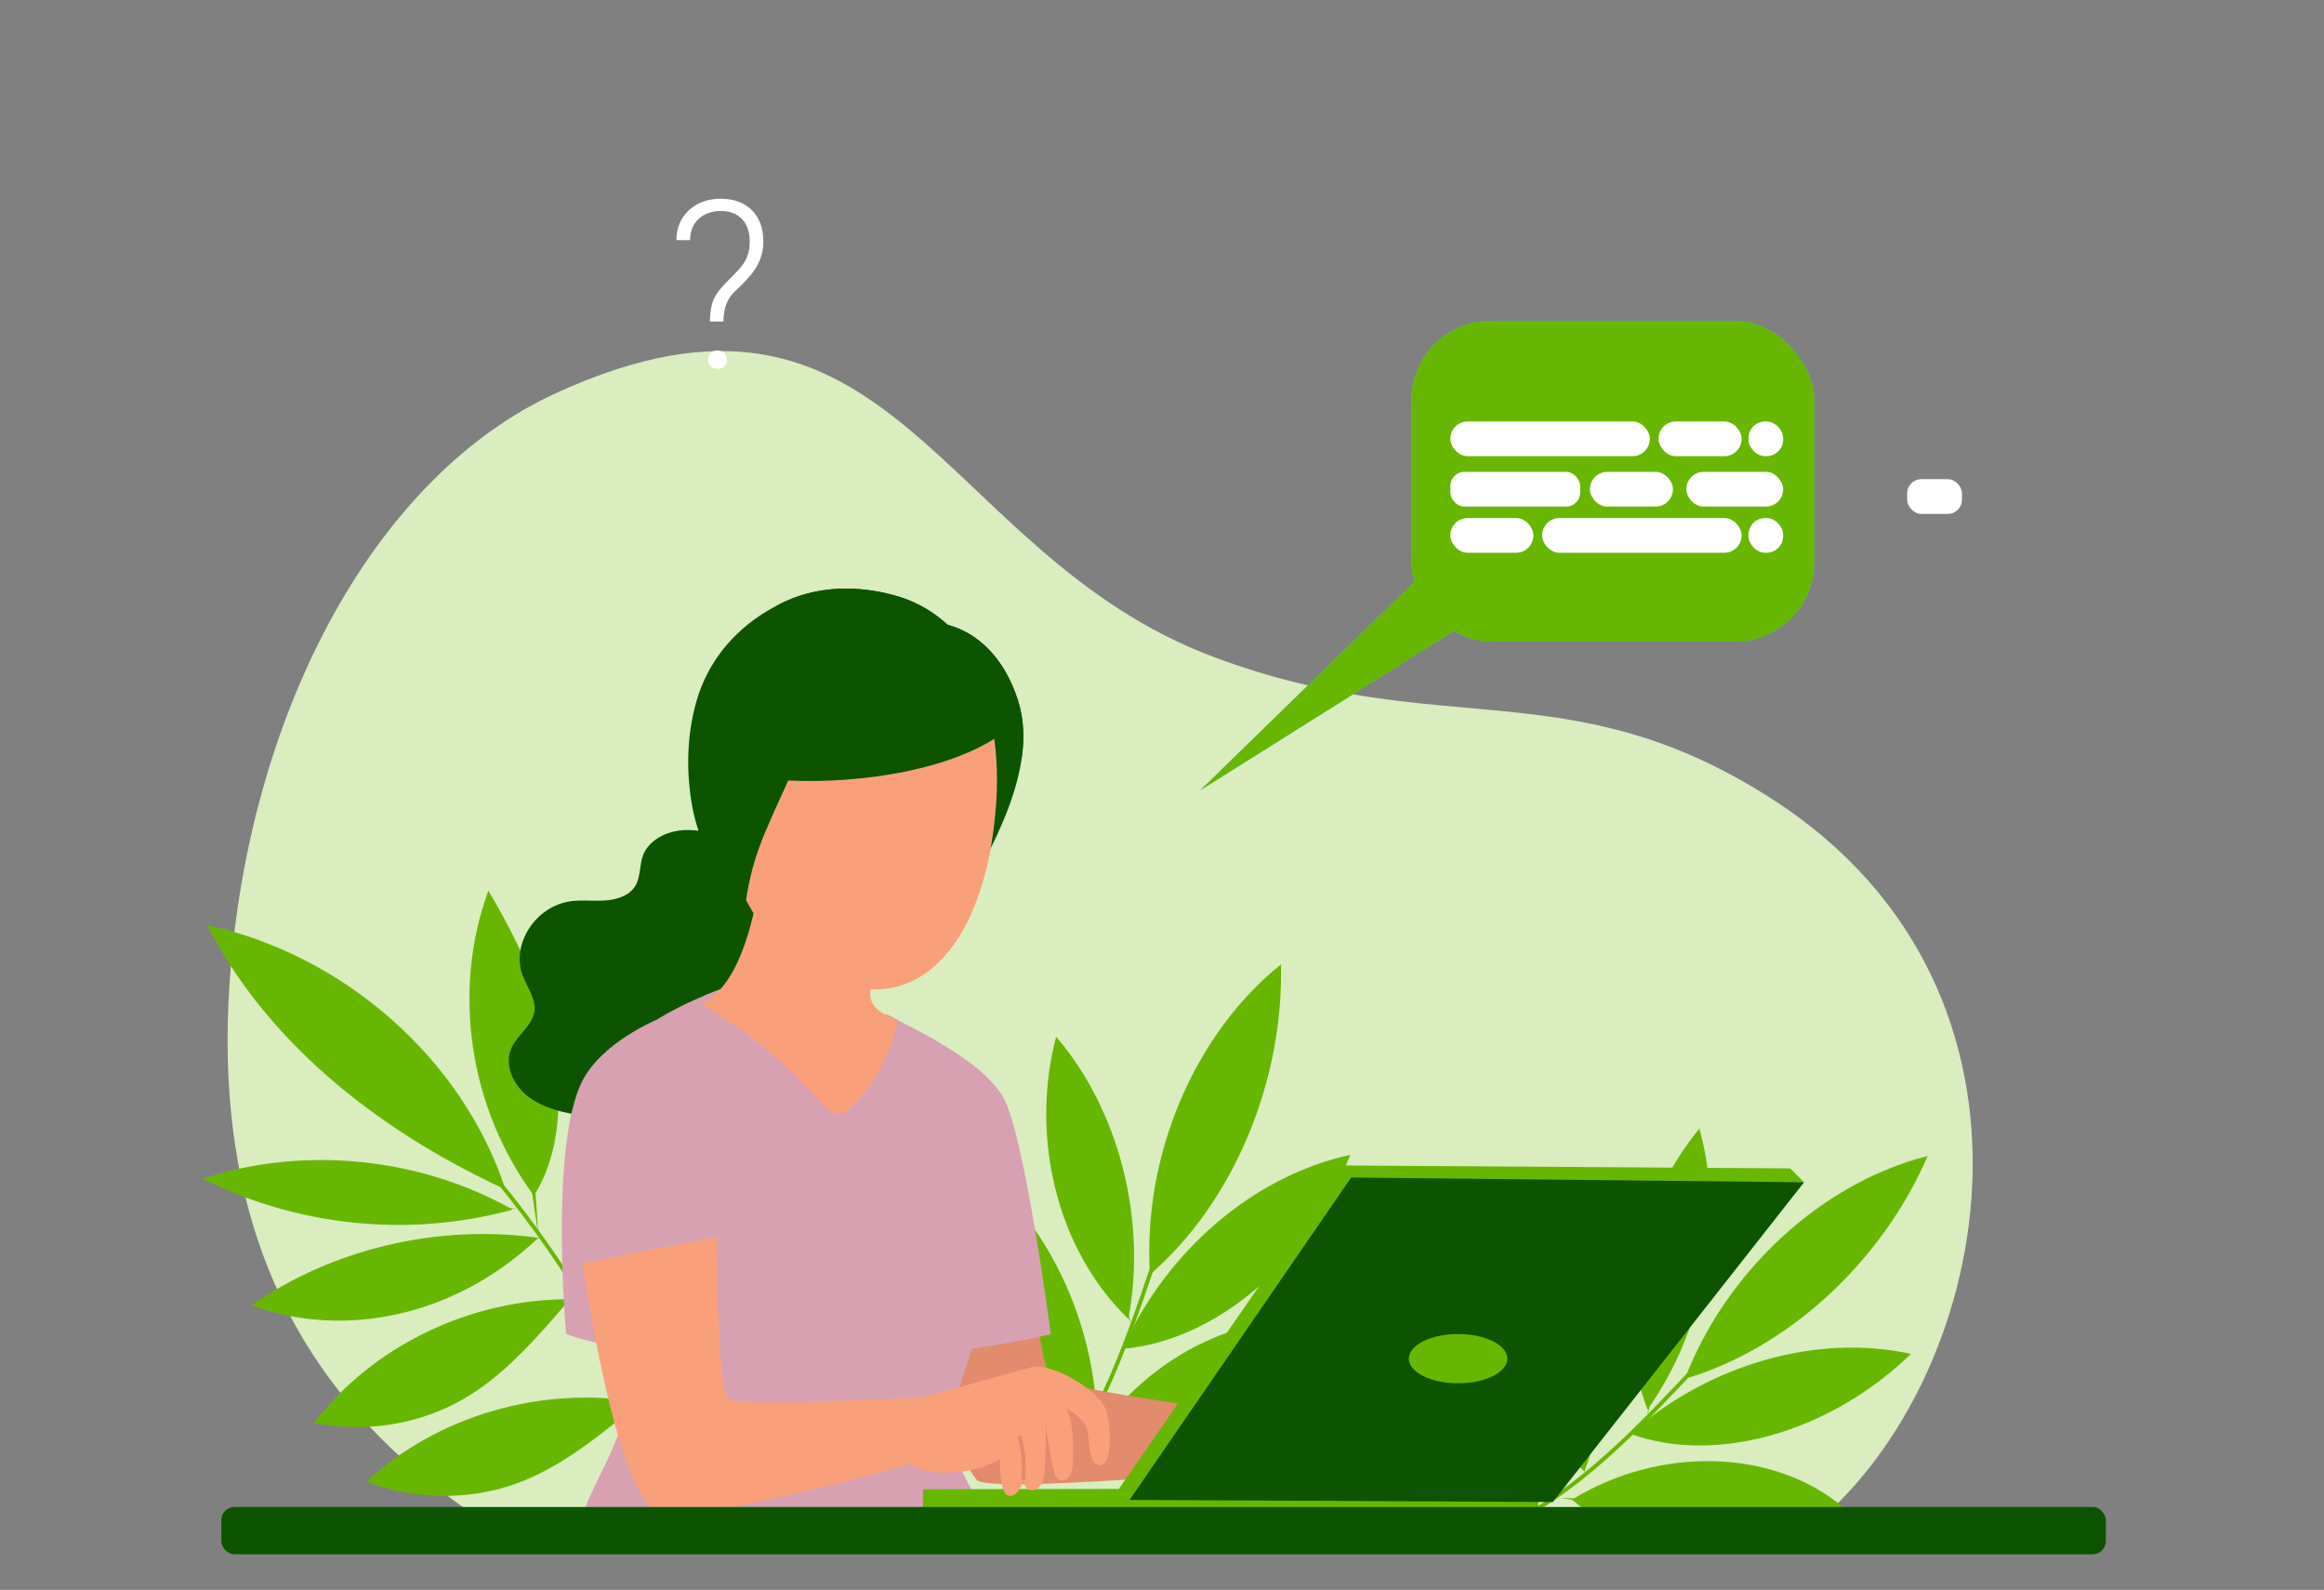 <?xml version="1.0" encoding="UTF-8"?><svg id="Ebene_1" xmlns="http://www.w3.org/2000/svg" width="585.87" height="400.7" viewBox="0 0 585.87 400.7"><rect x="0" y="0" width="585.87" height="400.7" fill="#808080" stroke="none"/><defs><style>.cls-1{fill:#d7a1b2;}.cls-1,.cls-2,.cls-3,.cls-4,.cls-5,.cls-6,.cls-7,.cls-8{stroke-width:0px;}.cls-2{fill:#e28b6d;}.cls-3{fill:#d9edbf;}.cls-9{stroke:#67b700;}.cls-9,.cls-10{fill:none;stroke-miterlimit:10;}.cls-4{fill:#3abcea;}.cls-5{fill:#f9a07b;}.cls-10{stroke:#e28b6d;stroke-linecap:round;}.cls-6{fill:#0c5400;}.cls-7{fill:#67b700;}.cls-8{fill:#fff;}</style></defs><path class="cls-3" d="M454.7,386.39c47.49-36.11,68.64-136.24-8.47-185.34-51.05-32.5-82.8-13.96-140.23-35.46-70.11-26.24-80.56-105.52-165.84-66.51-45.18,20.66-76.5,78.89-82.01,145.07-5.4,64.81,17.57,109.28,64.51,139.71,110.23,4.69,220.68,3.84,332.04,2.53Z"/><path class="cls-7" d="M289.91,321.23c-1.93-29.76,11.09-60.56,33.02-78.18.68,29.91-12.21,60.18-33.02,78.18Z"/><path class="cls-9" d="M319.35,251.06c-9.24,17.22-17.23,35.24-23.87,53.83-8.07,22.57-14.42,46.55-28.24,65.47"/><path class="cls-7" d="M282.99,339.95c11.1-24.83,33.13-43.59,57.42-48.9-10.34,26.61-33.6,46.91-57.42,48.9Z"/><path class="cls-7" d="M334.45,296.52c-16.59,14.6-33.46,28.79-50.61,42.56"/><path class="cls-7" d="M276.44,361.58c14.83-22.15,42.19-33.71,64.83-27.39-16.65,21.87-44.07,33.46-64.83,27.39Z"/><path class="cls-7" d="M335.84,335.79c-19.44,12.16-40.41,21.14-62.03,26.54"/><path class="cls-7" d="M284.45,332.42c4.74-24.94-2.37-52.74-18.2-71.13-6.49,24.51-.3,53.23,18.2,71.13Z"/><path class="cls-7" d="M267.88,267.65c3.12,23.2,8.67,44.93,17.27,66.17"/><path class="cls-7" d="M276.31,353.66c-2.02-25.64-15.16-49.72-34.38-63.01,1.11,13.58,4.72,26.67,10.45,38.57,6.59,13.67,16.27,22.34,23.93,24.44Z"/><path class="cls-7" d="M244.78,295.84c7.56,21.38,18.44,41.2,32.01,58.36"/><path class="cls-7" d="M424.74,347.51c10.49-27.29,34.62-49.43,61.23-56.17-11.66,26.92-35.46,48.62-61.23,56.17Z"/><path class="cls-9" d="M479.52,297.01c-15.22,11.57-29.68,24.36-43.16,38.21-16.38,16.82-31.83,35.58-51.8,46.8"/><path class="cls-7" d="M410.95,361.36c19.99-17.59,47.15-25.31,70.79-20.13-20.04,19.49-48.92,28.08-70.79,20.13Z"/><path class="cls-7" d="M474.23,343.68c-20.65,6.24-41.38,11.99-62.18,17.26"/><path class="cls-7" d="M396.29,377.96c22.19-13.68,51.11-12.81,68.53,2.06-23.68,12.68-52.67,11.81-68.53-2.06Z"/><path class="cls-7" d="M459.37,379.22c-22.16,2.9-44.39,2.34-65.7-1.67"/><path class="cls-7" d="M415.33,355.25c14.41-20.28,19.52-47.95,13.07-70.79-15.79,19.18-22.09,47.29-13.07,70.79Z"/><path class="cls-7" d="M427.23,290.78c-6.76,21.94-10.75,43.56-11.85,66"/><path class="cls-7" d="M399.43,370.85c8.72-23.66,6.98-50.48-4.56-70.16-4.58,12.55-6.76,25.68-6.57,38.62.21,14.86,5.21,26.54,11.13,31.54Z"/><path class="cls-7" d="M395.25,306.47c-2.08,22.13-.59,44.23,4.37,65.05"/><path class="cls-7" d="M127.43,299.8c-10.69-32.71-40.54-59.14-75.25-66.64,14.6,28.3,41.07,50.82,75.25,66.64Z"/><path class="cls-7" d="M129.24,304.87c-23.42-13.25-52.77-16.17-78.22-7.79,23.6,11.79,51.56,15.07,78.22,7.79Z"/><path class="cls-7" d="M135.72,311.97c-25.32-3.51-51.83,2.73-72.39,17.04,23.31,8.48,51.29,2.98,72.39-17.04Z"/><path class="cls-7" d="M143.62,327.46c-25.07-.1-49.72,11.81-64.46,31.16,11.16,2.24,23.01.9,33.24-3.74,10.24-4.64,18.81-12.55,31.21-27.42Z"/><path class="cls-7" d="M161.29,353.39c-24.72-4.24-51.06,3.42-68.89,20.04,10.64,4.04,22.55,4.69,33.44,1.82,10.89-2.87,20.69-9.25,35.45-21.85Z"/><path class="cls-7" d="M134.6,301.35c-16.32-22-20.75-51.65-11.48-76.88,7.08,11.99,13.19,24.67,16.04,38.15,2.85,13.48,2.3,27.85-4.56,38.73Z"/><path class="cls-7" d="M144.58,322.58c-3.87-23.38,4.13-48.15,21.01-65.08,1.94,24.18-5.46,48.82-21.01,65.08Z"/><path class="cls-9" d="M59.78,239.02c49.68,31.79,88.54,79.17,109.05,133.01"/><path class="cls-7" d="M124.67,236.07c6.04,24.54,9.72,49.59,10.96,74.72"/><path class="cls-7" d="M161.87,266.99c-1.98,19.8-8.1,39.15-17.87,56.58"/><path class="cls-7" d="M61.48,297.65c22.78,4.33,45.93,6.68,69.09,7.02"/><path class="cls-7" d="M75.21,327.06c21-1.53,41.67-6.61,60.77-14.97"/><path class="cls-7" d="M87.79,355.09c19.38-9.67,38.76-19.35,58.14-29.01"/><path class="cls-7" d="M100.4,372.16c25.3-4.88,32.82-10.71,60.9-18.77"/><rect class="cls-8" x="480.79" y="120.77" width="13.81" height="8.75" rx="3.55" ry="3.55"/><path class="cls-2" d="M260.59,325.81s2.19,20.07,4.64,21.68c4.38,2.89,55.08,9.57,55.08,9.57l-1.66,13.19s-69.44,6.24-72.39,2.77c-5.12-6.02-14.12-35.06-14.12-35.06l28.45-12.15Z"/><path class="cls-1" d="M227.11,274.14l5.61-13.47s15.22,7.15,20.24,15.98c5.37,9.44,11.94,59.63,11.94,59.63,0,0-26.87,6.19-31.81,3.56s-5.98-65.7-5.98-65.7Z"/><path class="cls-6" d="M184.38,211.62c-3.93-1.44-8.09-2.7-12.3-2.38s-8.51,2.55-9.94,6.25c-1.02,2.62-.55,5.71-2.16,8.07-1.54,2.26-4.6,3.2-7.46,3.39-2.87.2-5.76-.18-8.61.19-8.8,1.17-15.08,10.73-12.19,18.56,1.15,3.12,3.51,6.1,2.97,9.35-.57,3.48-4.22,5.77-5.72,9-1.99,4.3.39,9.51,4.32,12.44,3.93,2.92,9.04,4.03,14,4.77,6.83,1.02,13.88,1.5,20.63.06,6.75-1.44,13.2-5,16.69-10.56,1.55-2.46,2.49-5.24,4.29-7.55,3.72-4.77,10.31-6.62,15.5-10,5.67-3.71,9.83-10.93,6.49-16.58-3.22-5.43-11.6-6.64-14.96-11.99-1.39-2.21-1.72-4.84-2.62-7.25-.92-2.42-3.12-3.64-8.93-5.77Z"/><path class="cls-1" d="M240.05,358.67c-1.64,10.86,10.08,22.55,10.37,28.35-24.89,0-77.03,1.52-103.58-2.09-1.21-6.7,11.9-21.77,11.9-36.65,0-1.97-.08-4.13-.24-6.45-.42-6.64-1.4-14.54-2.49-22.64-2.96-21.73-6.9-44.97-3.99-49.79,5.7-9.39,19.03-15.77,25.64-18.51,2.27-.94,3.75-1.45,3.86-1.51,8.29,14.14,25.16,26.2,31.53,25.66,1.77-.14,7.02-1.97,10.49-19.44,1.35.77,2.7,1.48,4.04,2.17,6.59,3.43,12.77,6.26,14.55,10.67,4.7,11.61,9.31,40.88,8.29,51.29-1.03,10.5-5.25,18.52-8.21,29.06-.69,2.47-1.32,5.09-1.83,7.91-.13.63-.23,1.29-.33,1.97Z"/><path class="cls-1" d="M250.42,387.02c-24.89,0-77.03,1.52-103.58-2.09-1.21-6.7,11.9-21.77,11.9-36.65,0-1.97-.08-4.13-.24-6.45-.42-6.64-1.4-14.54-2.49-22.64,4.71,4.97,11.58-16.03,14.62-9.88,16.45,33.2,29.42,41.93,51.96,41.93,6.72,0,12.92-.93,19.62-2.45-.69,2.47-1.32,5.09-1.83,7.91-.12.64-.23,1.3-.33,1.98-1.64,10.84,10.08,22.53,10.37,28.34Z"/><path class="cls-1" d="M227.58,257.77c-1.07,7.77-4.24,18.24-13.46,21-12.46,3.73-30.49-19.55-36.46-27.88,2.27-.94,3.75-1.45,3.86-1.51,8.29,14.14,25.16,26.2,31.53,25.66,1.77-.14,7.02-1.97,10.49-19.44,1.35.76,2.7,1.47,4.04,2.17Z"/><path class="cls-5" d="M207.28,278.23c.99,1.14,2.16,2.39,3.78,2.5,1.71.12,3.14-1.09,4.24-2.26,5.68-6.01,9.43-13.39,10.95-21-1.41-.8-2.77-1.57-4-2.29-1.14-.68-2-1.63-2.49-2.74-.34-.82-.46-1.68-.37-2.58.8-7.52,1.51-11.71,4.15-19.34-12.54-2.83-24.37-6.19-31.17-11.87-.83,3.5-1.81,10.35-3.9,17.14-2.23,7.19-5.71,14.3-11.61,17.36,11.58,6.84,21.91,15.34,30.42,25.08Z"/><polygon class="cls-7" points="232.7 375.33 232.61 384 387.61 384.92 387.93 375.09 232.7 375.33"/><polygon class="cls-7" points="454.79 297.98 451.34 294.48 338.44 293.74 281.8 375.65 284.76 378.03 454.79 297.98"/><polygon class="cls-6" points="340.62 296.77 284.76 378.03 391.46 378.56 454.79 297.98 340.62 296.77"/><ellipse class="cls-7" cx="367.58" cy="342.43" rx="12.42" ry="6.21"/><path class="cls-6" d="M257.56,191.12c-1.16,8.22-4.83,17.28-10.18,27.29-1.88-8.2-3.08-18.19-4.74-28.18-1.69-10.01-3.84-20.02-7.57-28.2-.84-1.81-1.75-3.54-2.74-5.14,2.21-.21,4.45,0,6.58.59,3.33.89,6.45,2.61,9,4.91,4.24,3.77,7.08,8.91,8.77,14.33,1.39,4.5,1.64,9.28.88,14.4Z"/><path class="cls-5" d="M251.28,199.62c-.06,1.62-.17,3.27-.32,4.91-2.28,26.6-13.45,44.85-30.54,44.85-24.13,0-39.77-27.06-39.77-53.57s16.02-45.08,34.77-42.89c10.81,1.24,18.71,4.83,24.32,10.09,3.71,3.5,6.39,7.73,8.22,12.54,2.09,5.39,3.1,11.49,3.31,18.06,0,.02.02.04.02.06.08,1.94.06,3.92,0,5.95Z"/><path class="cls-6" d="M254.76,183.24c-3.31,2.8-7.46,5.12-12.12,7-13.26,5.35-30.49,7.12-43.92,6.47-6.6,14.5-9.27,19.7-10.96,32.35-6.45-6.05-11.7-17.13-13.26-25.84-1.54-8.68-1.39-17.79,1.03-26.32,3.81-13.45,13.42-20.65,20.08-24.15,1.66-.91,3.16-1.54,4.32-2,8.51-3.29,18.1-2.99,26.83-.32,4.76,1.48,8.77,3.98,12.14,7.06,6.81,6.15,11.02,14.48,13.74,20.72.86,1.91,1.55,3.64,2.12,5.03Z"/><path class="cls-6" d="M257.56,191.12c-.55-2.91-1.37-5.73-2.53-8.45-.65-1.54-1.45-3.03-2.38-4.47-3.03-4.76-7.44-8.68-12.77-10.41-1.52-2.13-3.12-4.05-4.8-5.75-6.05-6.15-13.15-9.67-20.67-10.9-6.26-1.01-12.77-.44-18.78,1.6,1.66-.91,3.16-1.54,4.32-2,8.51-3.29,18.1-2.99,26.83-.32,4.76,1.48,8.77,3.98,12.14,7.06,3.33.89,6.45,2.61,9,4.91,4.24,3.77,7.08,8.91,8.77,14.33,1.38,4.5,1.63,9.28.87,14.4Z"/><path class="cls-1" d="M176.86,278.19c-2.46-6.93-11.47-21.11-11.47-21.11,0,0-13.75,5.72-18.63,15.43-8.26,16.44-4.06,63.64-4.06,63.64,11.13,4.66,33.47,4.73,42.98,3.39,0,0-3.89-47.5-8.82-61.35Z"/><path class="cls-5" d="M232.61,352.18l-.62,15.99s-57.83,17.33-67.38,11.85c-4.66-2.68-9.01-17.42-12.26-31.81-3.4-15.12-5.58-29.84-5.58-29.84l33.9-6.64s.02,20.67,1.17,32.62c.41,4.45,1,7.69,1.79,8.22,2.99,1.97,48.98-.39,48.98-.39Z"/><path class="cls-5" d="M230.96,352.34c8.6-1.84,23.16-6.26,29.2-7.78,4.29-1.08,15.46,4.7,18.41,10.15,1.29,2.38,2.51,15.86-1.96,14.47-2.24-.7-1.87-6.48-2.57-8.84-.57-1.92-2.39-3.78-5.16-5.38,1.85,4.61,1.78,8.63,1.58,13.61-.04,1.1-.11,2.25-.64,3.2-.54.95-1.7,1.63-2.7,1.21-1.02-.42-1.37-1.69-1.6-2.8-.79-3.84-1.59-7.68-1.91-12.02.08,4.27,0,8.55-.28,12.81-.2,3.26-1.82,5.05-3.81,4.48-.89-.25-1.25-1.07-1.63-2.15-.6,2.09-2.1,4.4-4.04,3.52-1.18-.53-1.91-4.79-1.7-9.17-3.72,2.31-7.92,3.29-12.76,3.51-4.34.2-8.78-.61-11.39-3.56.26-4.61,1.78-11.43,2.96-15.26Z"/><path class="cls-10" d="M257.98,372.64c.29-3.46,0-6.97-.89-10.31"/><path class="cls-8" d="M178.95,81.02c.04-2.27.35-4.1.92-5.48.58-1.39,1.82-3.02,3.73-4.89,1.91-1.88,3.13-3.2,3.68-3.98.55-.78.97-1.63,1.27-2.57.3-.93.45-2,.45-3.19,0-2.41-.64-4.3-1.92-5.67-1.28-1.38-3.07-2.06-5.36-2.06s-4.17.66-5.59,1.98c-1.42,1.32-2.14,3.11-2.18,5.36h-3.44c.04-3.16,1.11-5.69,3.21-7.58,2.1-1.9,4.77-2.85,8-2.85s5.93.97,7.84,2.9c1.92,1.93,2.87,4.56,2.87,7.87,0,2.08-.47,4.03-1.42,5.85-.94,1.82-2.74,3.94-5.37,6.36-2.18,1.83-3.27,4.48-3.27,7.97h-3.44ZM178.49,90.69c0-.66.21-1.22.62-1.67.41-.46,1-.68,1.75-.68s1.31.23,1.75.68c.43.46.65,1.01.65,1.67s-.22,1.18-.65,1.61c-.43.44-1.02.65-1.75.65s-1.33-.22-1.75-.65-.62-.97-.62-1.61Z"/><rect class="cls-6" x="55.8" y="379.81" width="475.07" height="11.92" rx="3.28" ry="3.28"/><polyline class="cls-4" points="356.67 146.5 302.62 199.15 376.98 152.45"/><rect class="cls-4" x="355.8" y="80.84" width="101.6" height="80.88" rx="20" ry="20"/><rect class="cls-8" x="365.63" y="106.22" width="50.28" height="8.75" rx="4.35" ry="4.35"/><rect class="cls-8" x="388.77" y="130.56" width="50.28" height="8.75" rx="4.35" ry="4.35"/><rect class="cls-8" x="440.78" y="106.22" width="8.75" height="8.75" rx="4.21" ry="4.21"/><rect class="cls-8" x="425.12" y="118.93" width="24.4" height="8.75" rx="4.35" ry="4.35"/><rect class="cls-8" x="365.63" y="118.93" width="32.72" height="8.75" rx="3.53" ry="3.53"/><rect class="cls-8" x="418.12" y="106.22" width="20.93" height="8.75" rx="4.35" ry="4.35"/><rect class="cls-8" x="400.81" y="118.93" width="20.93" height="8.75" rx="4.35" ry="4.35"/><rect class="cls-8" x="440.78" y="130.56" width="8.75" height="8.75" rx="4.21" ry="4.21"/><rect class="cls-8" x="365.63" y="130.56" width="20.93" height="8.75" rx="4.35" ry="4.35"/><polyline class="cls-7" points="356.67 146.5 302.62 199.15 376.98 152.45"/><rect class="cls-7" x="355.8" y="80.84" width="101.6" height="80.88" rx="20" ry="20"/><rect class="cls-8" x="365.63" y="106.22" width="50.28" height="8.75" rx="4.35" ry="4.35"/><rect class="cls-8" x="388.77" y="130.56" width="50.28" height="8.75" rx="4.35" ry="4.35"/><rect class="cls-8" x="440.78" y="106.22" width="8.75" height="8.75" rx="4.21" ry="4.21"/><rect class="cls-8" x="425.12" y="118.93" width="24.4" height="8.75" rx="4.35" ry="4.35"/><rect class="cls-8" x="365.63" y="118.93" width="32.72" height="8.75" rx="3.53" ry="3.53"/><rect class="cls-8" x="418.12" y="106.22" width="20.93" height="8.75" rx="4.35" ry="4.35"/><rect class="cls-8" x="400.81" y="118.93" width="20.93" height="8.75" rx="4.35" ry="4.35"/><rect class="cls-8" x="440.78" y="130.56" width="8.75" height="8.75" rx="4.21" ry="4.21"/><rect class="cls-8" x="365.63" y="130.56" width="20.93" height="8.75" rx="4.35" ry="4.35"/></svg>